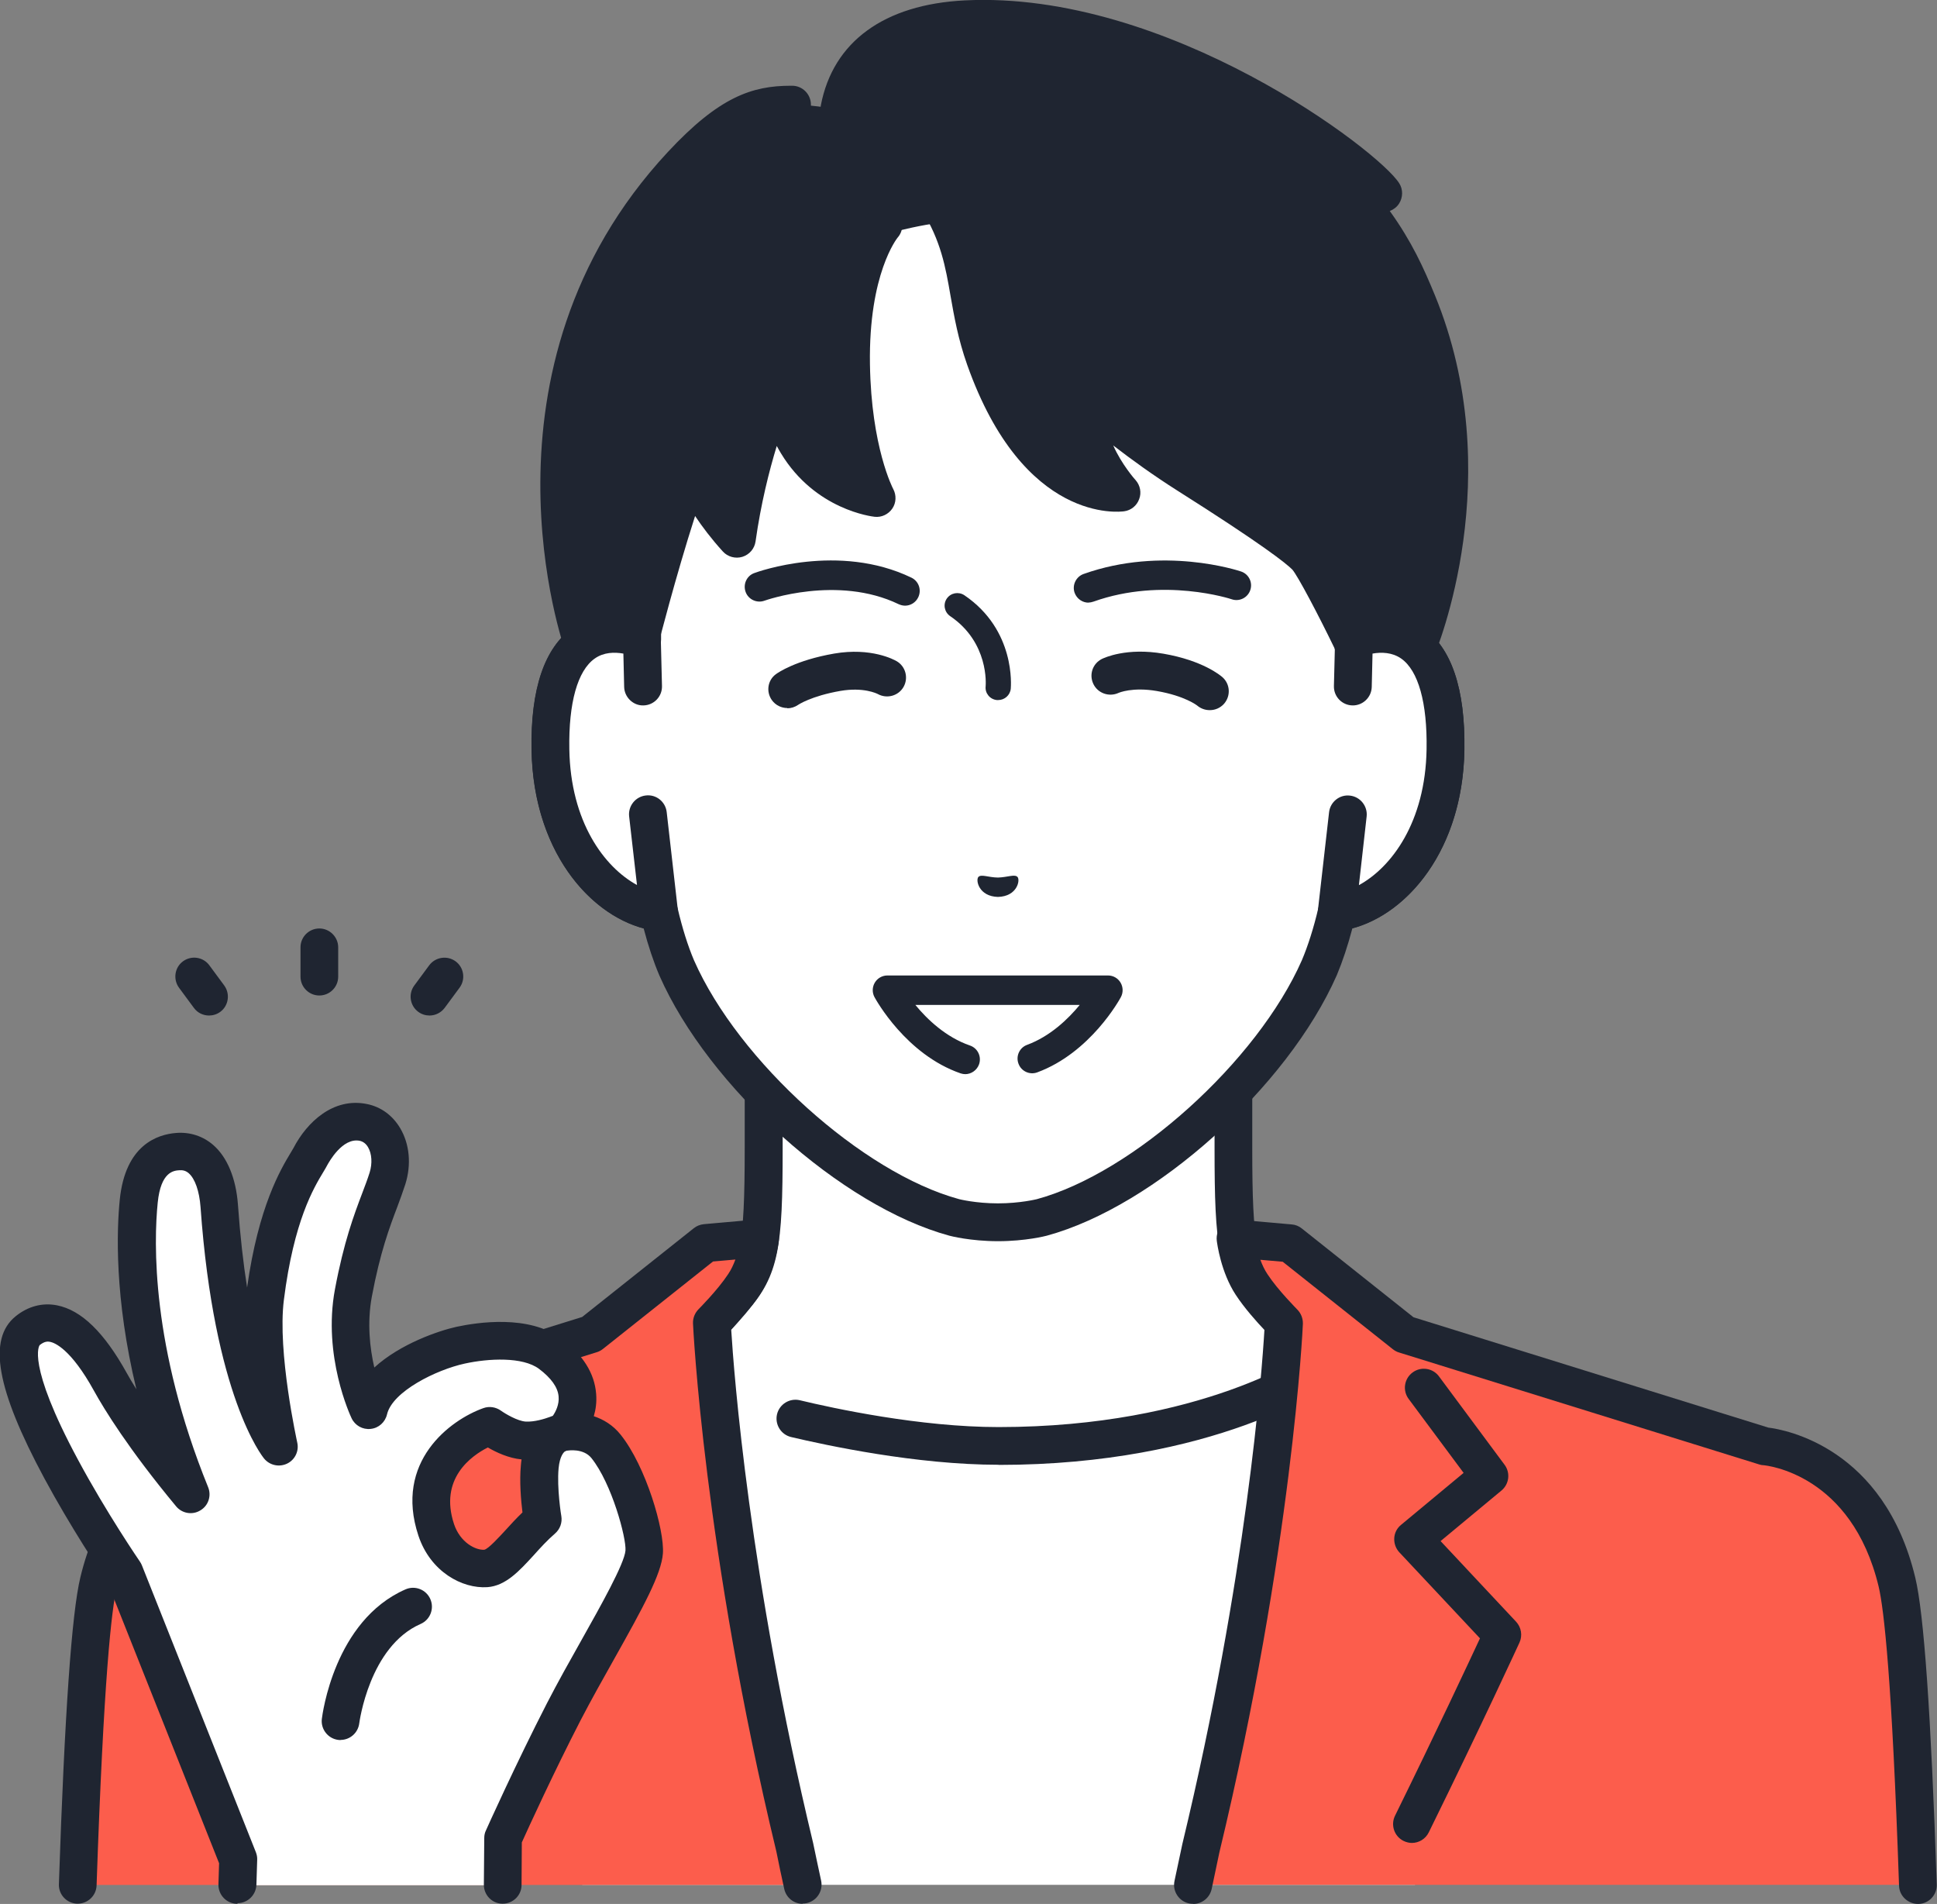 <?xml version="1.0" encoding="UTF-8"?>
<svg id="_レイヤー_2" xmlns="http://www.w3.org/2000/svg" width="148" height="145.45" viewBox="0 0 148 145.45">
  <rect x="0" y="0" width="148" height="145.45" fill="#808080" stroke="none"/>
  <defs>
    <style>
      .cls-1 {
        fill: #fff;
      }

      .cls-2 {
        fill: #fc5d4c;
      }

      .cls-3 {
        fill: #1f2531;
      }
    </style>
  </defs>
  <g>
    <g>
      <path class="cls-1" d="M113.19,109.95c-11.89-4.47-14.52-8.41-16.57-10.73s-2.36-3.99-2.36-11.49v-23.32l-17.95,4.1-17.95-4.1v23.32c0,7.5-.31,9.17-2.36,11.49s-4.68,6.26-16.57,10.73c-11.87,4.47,23.58,25.83,23.58,25.83h26.6s35.46-21.37,23.58-25.83Z"/>
      <path class="cls-3" d="M89.61,137.23c-.49,0-.97-.25-1.24-.7-.41-.68-.19-1.57.49-1.98,10.75-6.48,25.71-17.55,25.31-21.88-.02-.23-.08-.83-1.49-1.36-11.22-4.22-14.47-8-16.62-10.51-.18-.21-.36-.42-.53-.61-2.46-2.77-2.73-4.97-2.73-12.45v-21.51l-16.18,3.7c-.21.05-.43.05-.64,0l-16.18-3.7v21.51c0,7.48-.27,9.68-2.73,12.45-.17.19-.34.4-.53.61-2.15,2.5-5.4,6.29-16.62,10.51-1.41.53-1.47,1.14-1.49,1.36-.4,4.33,14.56,15.4,25.31,21.88.68.41.9,1.3.49,1.98-.41.68-1.3.9-1.98.49-4.58-2.76-27.4-16.92-26.7-24.62.11-1.2.78-2.84,3.35-3.81,10.53-3.96,13.48-7.4,15.44-9.69.19-.23.38-.44.56-.65,1.65-1.85,2-2.96,2-10.53v-23.32c0-.44.2-.86.54-1.13.34-.27.79-.38,1.22-.28l17.63,4.03,17.63-4.03c.43-.1.88,0,1.22.28.34.27.54.69.54,1.13v23.32c0,7.56.35,8.67,2,10.53.18.2.37.42.56.65,1.96,2.28,4.92,5.73,15.44,9.69,2.57.97,3.24,2.6,3.35,3.81.7,7.69-22.12,21.85-26.7,24.62-.23.14-.49.21-.74.21Z"/>
    </g>
    <path class="cls-1" d="M76.31,110.45c-16.28,0-24.72-5.96-24.72-5.96l-7.1,39.5h63.63l-7.23-39.5s-8.3,5.96-24.58,5.96Z"/>
    <path class="cls-3" d="M76.31,111.9c-6.31,0-13.2-1.49-15.87-2.12-.78-.19-1.25-.97-1.07-1.74.19-.78.97-1.25,1.74-1.07,2.57.62,9.19,2.05,15.19,2.05,15.55,0,23.66-5.63,23.74-5.69.65-.46,1.55-.31,2.01.34.46.65.32,1.55-.33,2.01-.35.25-8.87,6.23-25.43,6.23Z"/>
    <g>
      <g>
        <g>
          <path class="cls-1" d="M103.45,48.83s0,0,0,0v-14c0-4.04-1.01-8.01-2.95-11.55-3.71-6.76-11.21-14.62-24.14-14.68h-.23c-12.92.06-20.43,7.92-24.14,14.68-1.94,3.54-2.95,7.51-2.95,11.55v14s0,0,0,0c-3.01-1.14-7.13-.4-6.99,8.42.13,7.81,4.83,12,8.3,12.43h0c.35,1.49.79,2.95,1.34,4.25,3.6,8.16,13.35,16.94,21.21,19.07,0,0,1.4.37,3.34.37s3.34-.37,3.34-.37c7.86-2.13,17.61-10.91,21.21-19.07.56-1.3.99-2.76,1.34-4.25h0c3.47-.43,8.17-4.62,8.3-12.43.14-8.82-3.98-9.56-6.99-8.42Z"/>
          <path class="cls-3" d="M76.25,94.82c-2.1,0-3.64-.4-3.71-.42-8.25-2.24-18.4-11.34-22.16-19.88-.45-1.06-.85-2.26-1.2-3.59-4.23-1.13-8.44-6.02-8.56-13.64-.08-4.66.99-7.81,3.17-9.34,1.09-.77,2.41-1.08,3.82-.94v-12.17c0-4.28,1.08-8.52,3.13-12.25,3.15-5.73,10.64-15.36,25.4-15.43h.23c14.77.06,22.25,9.69,25.4,15.43,2.05,3.73,3.13,7.96,3.13,12.25v12.17c1.42-.15,2.73.17,3.82.94,2.18,1.53,3.24,4.67,3.17,9.33-.12,7.63-4.34,12.52-8.56,13.64-.35,1.33-.75,2.53-1.19,3.58-3.77,8.56-13.92,17.66-22.16,19.9-.07.02-1.62.42-3.72.42ZM46.94,49.87c-.5,0-1.03.11-1.5.44-1.31.92-2,3.38-1.94,6.92.11,7.01,4.18,10.67,7.04,11.02.6.07,1.09.52,1.23,1.11.36,1.54.78,2.88,1.26,4.01,3.4,7.71,12.87,16.24,20.26,18.24,0,0,1.26.32,2.96.32s2.96-.32,2.97-.32c7.38-2,16.85-10.53,20.25-18.25.47-1.11.9-2.46,1.26-3.99.14-.59.63-1.03,1.23-1.11,2.85-.36,6.92-4.01,7.04-11.02.06-3.55-.63-6-1.94-6.92-1.04-.73-2.38-.39-3.09-.12-.44.17-.94.11-1.33-.16-.39-.27-.62-.71-.62-1.19v-14c0-3.8-.96-7.55-2.77-10.85-2.84-5.18-9.6-13.87-22.88-13.93h-.22c-13.27.06-20.03,8.75-22.87,13.93-1.81,3.3-2.77,7.06-2.77,10.85v14c0,.5-.26.97-.69,1.23-.35.21-.76.27-1.15.16-.04-.01-.08-.03-.12-.04-.39-.15-.97-.32-1.59-.32Z"/>
        </g>
        <path class="cls-3" d="M72.66,17.13c1.53,3.42,1.21,6.28,2.62,10.26,3.97,11.2,10.41,10.25,10.41,10.25,0,0-1.57-1.43-2.31-4.01-.68-2.35-.59-3.32-.59-3.32,0,0,3.71,3.27,7.92,5.93,4.21,2.66,8.02,5.2,9.08,6.27.75.77,3.49,6.41,3.49,6.41l1.48,3.97,3.44-3.26s5.58-13.15.08-26.53c-1.21-2.94-2.4-5.38-5.34-8.69h0s2.74.37,2.74.37c-1.09-1.75-16.75-14.06-31.9-13.3-4.4.22-8.7,1.93-9.63,6.85-2.65-.21-6.5-1.71-12.08,4.29-15.02,16.13-7.54,36.64-7.54,36.64l2.99,1.67,1.35-1.99s2-7.82,3.92-13.1c0,0,.78,2.36,3.49,5.36,1-7.1,3.24-11.77,3.24-11.77,0,0-.16,2.01,1.55,4.8,2.3,3.75,5.88,3.86,5.88,3.86,0,0-1.85-3.35-1.95-10.2-.12-7.75,1.93-9.83,1.93-9.83,0,0,5.46-1.5,5.72-.9Z"/>
        <path class="cls-3" d="M47.53,52.35c-.24,0-.48-.06-.7-.18l-2.99-1.67c-.3-.17-.54-.44-.65-.77-.08-.21-7.61-21.53,7.84-38.12,3.92-4.21,6.43-5.06,9.4-5.06.03,0,.06,0,.09,0,.8,0,1.44.65,1.44,1.45,0,.79-.65,1.44-1.44,1.44-.03,0-.07,0-.1,0-1.94,0-3.74.35-7.27,4.14-12.96,13.92-8.36,31.51-7.4,34.67l1.34.75.47-.69c.36-1.39,2.14-8.17,3.9-12.99.21-.57.75-.95,1.36-.95,0,0,.02,0,.02,0,.62,0,1.16.41,1.35.99,0,0,.33.94,1.25,2.35,1.12-5.38,2.72-8.77,2.8-8.94.3-.62.98-.94,1.65-.78.66.16,1.12.77,1.1,1.45,0,0-.02,1.77,1.15,3.7.72,1.18,1.61,1.97,2.44,2.49-.48-1.8-.94-4.38-1-7.76-.12-8.08,2.53-11.29,2.84-11.63.53-.59,1.45-.65,2.04-.11.59.53.65,1.44.11,2.04,0,.01-2.21,2.71-2.1,9.66.1,6.33,1.76,9.5,1.78,9.53.25.47.23,1.05-.07,1.49-.3.44-.82.69-1.35.63-.18-.02-4.54-.52-7.16-4.85-.11-.19-.22-.37-.32-.56-.58,1.9-1.21,4.39-1.62,7.29-.08.56-.47,1.01-1.01,1.18-.53.16-1.12,0-1.49-.41-.89-.98-1.58-1.9-2.12-2.71-1.5,4.67-2.8,9.77-2.82,9.84-.04.16-.11.32-.2.45l-1.35,1.99c-.28.41-.73.63-1.2.63Z"/>
        <path class="cls-3" d="M104.77,54.33c-.11,0-.22-.01-.33-.04-.47-.11-.86-.45-1.03-.9l-1.46-3.9c-1.22-2.52-2.79-5.5-3.21-5.98-.46-.46-2.23-1.89-8.81-6.05-1.8-1.14-3.5-2.37-4.87-3.43.62,1.42,1.69,2.64,1.71,2.65.35.4.46.96.27,1.45-.18.5-.62.86-1.15.93-.31.04-7.67.99-11.99-11.19-.7-1.98-1-3.72-1.27-5.25-.39-2.26-.74-4.22-2.2-6.57-.78-1.25-1.39-1.95-2.44-2.12-.79-.13-1.32-.87-1.19-1.66.13-.79.87-1.32,1.66-1.19,2.54.41,3.77,2.39,4.43,3.45,1.76,2.83,2.18,5.25,2.59,7.6.26,1.49.53,3.04,1.15,4.79,1.78,5.03,4.05,7.35,5.84,8.41-.11-.24-.22-.5-.31-.75-.9-2.51-.84-4.16-.83-4.34.03-.55.37-1.04.88-1.26.51-.21,1.1-.12,1.51.25.04.03,3.68,3.23,7.74,5.79,7.84,4.96,8.97,6.1,9.34,6.48.8.81,2.7,4.61,3.76,6.8.02.04.04.08.05.12l.72,1.92,1.62-1.54c.72-1.89,4.75-13.53-.03-25.16-1.11-2.69-2.18-5.01-5.08-8.29-.4-.45-.48-1.1-.19-1.64.08-.14.17-.27.29-.37-5.07-3.85-16.9-10.99-28.1-10.43-3.32.17-7.46,1.29-8.28,5.67-.15.78-.9,1.3-1.69,1.15s-1.3-.9-1.15-1.69C63.65,3.19,67.55.34,73.71.03c15.51-.78,31.66,11.5,33.2,13.97.3.47.29,1.08-.01,1.55-.17.27-.43.46-.71.57,1.68,2.34,2.58,4.33,3.44,6.42,5.67,13.79.15,27.09-.08,27.65-.08.18-.19.35-.34.48l-3.44,3.26c-.27.26-.63.4-.99.4Z"/>
        <g>
          <path class="cls-1" d="M49.13,52.45l-.09-3.61c-3.01-1.14-7.13-.4-6.99,8.42.13,7.81,4.83,12,8.3,12.43l-.85-7.47-.37-9.77Z"/>
          <path class="cls-3" d="M50.36,71.13c-.06,0-.12,0-.18-.01-4.54-.57-9.43-5.61-9.57-13.84-.08-4.66.99-7.81,3.17-9.34,1.58-1.11,3.63-1.27,5.78-.46.55.21.92.73.93,1.32l.09,3.61c.02.8-.61,1.46-1.41,1.48-.77.03-1.46-.61-1.48-1.41l-.06-2.55c-.68-.12-1.5-.11-2.19.38-1.31.92-2,3.38-1.94,6.92.09,5.57,2.68,9.02,5.17,10.38l-.6-5.24c-.09-.79.48-1.51,1.27-1.6.8-.1,1.51.48,1.6,1.27l.85,7.47c.05.44-.1.88-.42,1.19-.27.27-.64.42-1.02.42Z"/>
        </g>
        <g>
          <path class="cls-1" d="M103.45,48.83l-.09,3.61-.37,9.77-.85,7.47c3.47-.43,8.17-4.62,8.3-12.43.14-8.82-3.98-9.56-6.99-8.42Z"/>
          <path class="cls-3" d="M102.14,71.13c-.38,0-.74-.15-1.02-.42-.32-.31-.47-.75-.42-1.19l.85-7.47c.09-.79.81-1.37,1.6-1.27.79.09,1.36.81,1.27,1.6l-.59,5.24c2.49-1.36,5.08-4.81,5.17-10.38.06-3.55-.63-6.01-1.94-6.93-.69-.48-1.51-.5-2.19-.38l-.06,2.55c-.02.8-.69,1.43-1.48,1.41-.8-.02-1.43-.68-1.41-1.48l.09-3.61c.01-.59.38-1.11.93-1.32,2.15-.81,4.2-.65,5.78.46,2.18,1.53,3.24,4.67,3.17,9.34-.13,8.23-5.03,13.28-9.57,13.84-.06,0-.12.01-.18.01Z"/>
        </g>
      </g>
      <g>
        <path class="cls-3" d="M74.75,67c.21-.24.76.03,1.5.04.73-.02,1.29-.28,1.5-.04.21.25-.03,1.48-1.5,1.52-1.46-.04-1.71-1.27-1.5-1.52Z"/>
        <path class="cls-3" d="M76.27,53.48s-.06,0-.1,0c-.53-.05-.92-.52-.86-1.05.01-.13.26-3.35-2.71-5.36-.44-.3-.56-.9-.26-1.34.3-.44.9-.55,1.34-.26,3.94,2.67,3.56,6.96,3.55,7.14-.05.5-.47.87-.96.87Z"/>
        <g>
          <path class="cls-1" d="M73.77,80.94l5.13-.06c3.71-1.38,5.78-5.22,5.78-5.22h-16.86s2.14,3.97,5.96,5.29Z"/>
          <path class="cls-3" d="M73.77,82.06c-.12,0-.25-.02-.37-.06-4.18-1.44-6.48-5.64-6.58-5.82-.19-.35-.18-.77.02-1.11.2-.34.57-.55.96-.55h16.86c.4,0,.76.21.96.55.2.34.21.76.02,1.11-.09.17-2.32,4.24-6.38,5.74-.58.22-1.23-.08-1.44-.66-.22-.58.08-1.23.66-1.44,1.76-.65,3.13-1.97,4.02-3.05h-12.56c.91,1.11,2.34,2.47,4.17,3.1.59.2.9.84.7,1.43-.16.46-.6.76-1.06.76Z"/>
        </g>
        <path class="cls-3" d="M69.16,46.27c-.16,0-.33-.04-.49-.11-4.68-2.26-10.2-.29-10.26-.27-.58.21-1.23-.09-1.44-.67-.21-.58.08-1.23.66-1.44.26-.1,6.45-2.33,12.01.35.56.27.79.94.52,1.5-.19.4-.59.64-1.01.64Z"/>
        <path class="cls-3" d="M83.17,46.04c-.46,0-.89-.29-1.06-.75-.21-.58.1-1.23.68-1.44,6.07-2.16,11.8-.27,12.04-.19.59.2.9.84.7,1.42-.2.59-.84.9-1.42.7-.05-.02-5.24-1.72-10.56.18-.12.04-.25.07-.38.07Z"/>
        <path class="cls-3" d="M92.42,54.25c-.34,0-.68-.12-.96-.36h0s-.93-.73-3.07-1.1c-1.86-.32-2.9.13-2.94.15-.72.32-1.57.02-1.91-.69-.34-.71-.06-1.55.65-1.91.19-.09,1.89-.89,4.71-.4,3,.52,4.35,1.66,4.5,1.79.6.53.65,1.44.12,2.04-.29.32-.68.48-1.08.48Z"/>
        <path class="cls-3" d="M60.16,54.09c-.45,0-.9-.21-1.18-.6-.46-.64-.33-1.53.31-1.99.15-.11,1.51-1.06,4.44-1.57,2.84-.49,4.59.47,4.78.58.69.4.92,1.29.52,1.98-.4.68-1.27.91-1.96.53-.08-.04-1.09-.54-2.85-.24-2.24.39-3.23,1.06-3.24,1.07-.25.17-.54.26-.83.26Z"/>
      </g>
    </g>
    <g>
      <path class="cls-2" d="M54.4,101.05s1.57-1.56,2.46-2.92c.98-1.49,1.23-3.52,1.23-3.52l-4.16.37-8.75,6.95-27.51,8.55s-7.76.56-10.12,10.37c-.7,2.91-1.22,11.98-1.6,23.15h55.39c-.21-.95-.41-1.89-.6-2.84-5.6-23.26-6.34-40.11-6.34-40.11Z"/>
      <path class="cls-3" d="M61.33,145.44c-.67,0-1.26-.46-1.41-1.14-.21-.95-.41-1.9-.6-2.85-5.56-23.08-6.36-40.17-6.37-40.34-.02-.41.14-.8.42-1.09.01-.01,1.47-1.47,2.27-2.69.23-.34.41-.73.55-1.11l-1.71.15-8.41,6.68c-.14.11-.3.2-.47.25l-27.51,8.55c-.1.03-.21.05-.32.06-.27.02-6.76.67-8.83,9.27-.42,1.72-1.02,7.09-1.56,22.86-.03.8-.7,1.41-1.49,1.39-.8-.03-1.42-.7-1.39-1.49.44-13.04.98-20.7,1.64-23.44,2.39-9.93,9.93-11.29,11.23-11.46l27.11-8.43,8.53-6.78c.22-.18.49-.28.77-.31l4.16-.37c.44-.04.86.12,1.17.43.3.31.45.75.4,1.18-.03.24-.32,2.41-1.45,4.14-.66,1.01-1.63,2.08-2.19,2.68.2,3.23,1.36,18.83,6.26,39.22.2.98.41,1.93.61,2.87.17.78-.33,1.55-1.11,1.72-.1.02-.21.03-.31.03Z"/>
    </g>
    <g>
      <path class="cls-2" d="M134.82,110.47l-27.51-8.55-8.75-6.95-4.16-.37s.25,2.03,1.23,3.52c.89,1.36,2.46,2.92,2.46,2.92,0,0-.74,16.85-6.34,40.11-.2.94-.4,1.89-.6,2.84h55.39c-.38-11.17-.9-20.23-1.6-23.15-2.36-9.81-10.12-10.37-10.12-10.37Z"/>
      <path class="cls-3" d="M91.16,145.44c-.1,0-.2-.01-.31-.03-.78-.17-1.28-.94-1.11-1.72.2-.94.4-1.89.6-2.82,4.92-20.43,6.08-36.04,6.27-39.27-.57-.6-1.53-1.67-2.19-2.68-1.13-1.72-1.42-3.9-1.45-4.14-.05-.43.09-.87.4-1.18.3-.31.72-.48,1.17-.43l4.16.37c.28.02.55.13.77.31l8.53,6.78,27.11,8.43c1.3.16,8.84,1.52,11.23,11.46.66,2.73,1.2,10.4,1.64,23.44.03.8-.6,1.47-1.39,1.49-.78.02-1.47-.6-1.49-1.39-.54-15.77-1.15-21.13-1.56-22.86-2.07-8.6-8.56-9.25-8.83-9.27-.1,0-.21-.03-.31-.06l-27.51-8.55c-.17-.05-.33-.14-.47-.25l-8.41-6.68-1.71-.15c.14.38.32.77.55,1.11.8,1.22,2.26,2.67,2.27,2.69.29.29.44.68.43,1.09,0,.17-.81,17.26-6.38,40.38-.19.9-.39,1.85-.59,2.8-.15.68-.75,1.14-1.41,1.14Z"/>
    </g>
    <path class="cls-3" d="M107.89,140.79c-.21,0-.43-.05-.64-.15-.72-.35-1.01-1.22-.66-1.93,3.22-6.55,5.58-11.6,6.49-13.55l-6.16-6.57c-.27-.29-.41-.68-.39-1.08.02-.4.21-.77.52-1.02l4.78-3.97-4.2-5.65c-.48-.64-.34-1.55.3-2.02.64-.48,1.55-.34,2.02.3l5.01,6.75c.46.62.35,1.48-.24,1.97l-4.65,3.86,5.77,6.16c.4.43.5,1.06.26,1.59-.03.06-2.76,6.02-6.93,14.5-.25.51-.76.81-1.3.81Z"/>
  </g>
  <g>
    <g>
      <g>
        <path class="cls-1" d="M43.07,109.43s2.95-3.02-1.04-6c-1.78-1.34-4.92-1.07-6.85-.65-1.92.42-6.4,2.18-7.04,4.97,0,0-2.03-4.27-1.16-8.95.89-4.8,1.99-6.81,2.6-8.76.61-1.95-.18-3.94-1.85-4.28-2.09-.42-3.52,1.63-4.03,2.6-.51.97-2.55,3.51-3.48,10.79-.55,4.31,1.05,11.4,1.05,11.4,0,0-3.53-4.26-4.54-18.42-.16-2.26-1.13-4.29-3.17-4.13-2.32.17-2.84,2.36-2.98,3.77-.12,1.16-1.09,10.03,3.95,22.43-3.49-4.21-5.33-7.18-6.12-8.59-2.3-4.16-4.53-5.37-6.33-3.91-1.75,1.41.21,6.2,2.55,10.55,2.24,4.17,4.83,7.94,4.83,7.94l8.71,21.92-.06,1.91h20.26l.03-3.56s2.24-5.01,4.64-9.65c2.49-4.82,6-10.23,6.15-12.21.1-1.35-1.16-5.88-2.91-8.07-1.2-1.49-3.23-1.08-3.23-1.08ZM41.23,112.06c-.16,1.71.22,4.03.22,4.03-1.82,1.58-3.04,3.66-4.33,3.74-1.29.09-3.11-.87-3.8-2.95-1.93-5.81,4.08-7.93,4.08-7.93,0,0,1.41,1.04,2.67,1.11,1.02.05,2.09-.31,2.46-.46.09-.04.15-.06.15-.06,0,0-.06.02-.15.06-.33.16-1.14.71-1.3,2.46Z"/>
        <path class="cls-1" d="M42.53,109.6c.09-.03.15-.06.15-.06,0,0-.06.02-.15.06Z"/>
        <path class="cls-3" d="M18.14,145.44s-.03,0-.05,0c-.8-.03-1.42-.69-1.4-1.49l.05-1.61-8.54-21.49c-.49-.72-2.78-4.14-4.82-7.93-3.66-6.81-4.33-10.62-2.19-12.36.95-.77,2.05-1.06,3.17-.84,1.86.37,3.6,2.06,5.33,5.18.16.28.39.69.73,1.23-1.69-7.01-1.5-12.17-1.27-14.47.42-4.21,2.89-5,4.32-5.11,1.05-.08,2.03.24,2.81.91,1.08.93,1.75,2.55,1.9,4.56.17,2.4.41,4.5.7,6.34.87-6.21,2.58-9.05,3.32-10.28.09-.16.17-.28.23-.39,1.02-1.96,3.03-3.87,5.6-3.35,1.07.21,1.97.87,2.55,1.85.72,1.22.86,2.78.39,4.28-.18.56-.39,1.12-.61,1.72-.59,1.55-1.32,3.49-1.95,6.87-.37,2-.15,3.94.19,5.41,1.98-1.81,4.92-2.81,6.28-3.11,1.59-.34,5.54-.95,8.02.91,1.64,1.22,2.53,2.64,2.65,4.22.05.63-.03,1.2-.18,1.7.73.24,1.47.68,2.05,1.41,1.94,2.42,3.36,7.3,3.23,9.08-.12,1.57-1.49,4.08-3.72,8.05-.88,1.56-1.78,3.17-2.58,4.71-2.03,3.94-3.98,8.2-4.48,9.31l-.02,3.25c0,.79-.65,1.43-1.44,1.43h-.01c-.8,0-1.44-.66-1.43-1.46l.03-3.56c0-.2.04-.4.13-.58.02-.05,2.29-5.1,4.67-9.73.82-1.59,1.74-3.23,2.63-4.81,1.46-2.6,3.28-5.83,3.36-6.84.07-.96-1.04-5.11-2.6-7.06-.62-.77-1.78-.58-1.83-.57-.02,0-.04,0-.06,0-.01,0-.02.01-.04.02-.02,0-.06.03-.11.05-.08.06-.38.35-.47,1.28-.14,1.5.2,3.64.21,3.66.08.49-.1.99-.48,1.32-.59.51-1.12,1.09-1.63,1.66-1.1,1.2-2.14,2.34-3.54,2.44h0c-1.92.13-4.35-1.17-5.27-3.93-1.88-5.66,2.43-8.85,4.97-9.75.45-.16.95-.08,1.34.2.35.25,1.27.79,1.88.83.67.04,1.46-.21,1.84-.35.1-.04.18-.07.24-.09.21-.3.5-.86.44-1.48-.06-.7-.57-1.41-1.5-2.11-1.25-.93-3.84-.8-5.67-.4-2.17.47-5.53,2.13-5.94,3.88-.14.6-.64,1.05-1.25,1.11-.61.07-1.2-.26-1.46-.82-.09-.19-2.22-4.75-1.27-9.84.68-3.63,1.46-5.7,2.09-7.36.22-.58.41-1.08.56-1.56.22-.7.17-1.45-.12-1.94-.16-.27-.37-.43-.64-.49-1.32-.26-2.35,1.64-2.47,1.85-.08.15-.18.33-.31.54-.73,1.21-2.25,3.73-3.01,9.76-.51,4.01,1.01,10.83,1.02,10.9.15.65-.17,1.32-.77,1.61-.6.29-1.32.14-1.75-.37-.16-.19-3.84-4.79-4.87-19.24-.09-1.2-.42-2.16-.91-2.58-.2-.17-.42-.24-.71-.22-.42.03-1.41.1-1.65,2.47-.3,2.98-.52,10.98,3.85,21.74.27.66.02,1.42-.6,1.78-.61.37-1.4.23-1.85-.32-3.65-4.4-5.49-7.41-6.27-8.82-1.77-3.21-3.01-3.67-3.35-3.74-.19-.04-.44-.04-.8.25-.01.01-1.06,1.34,2.92,8.74,2.17,4.05,4.72,7.77,4.74,7.8.06.09.11.18.15.28l8.71,21.92c.07.18.11.38.1.58l-.06,1.91c-.03.78-.67,1.4-1.44,1.4ZM37.27,110.58c-1.25.63-3.73,2.38-2.58,5.85.47,1.41,1.65,2.01,2.32,1.96.32-.08,1.1-.94,1.62-1.5.39-.43.81-.89,1.29-1.35-.11-.89-.24-2.37-.12-3.61.01-.15.03-.3.05-.44-.98-.09-1.94-.54-2.57-.91Z"/>
      </g>
      <path class="cls-3" d="M26.03,132.93c-.06,0-.11,0-.17-.01-.79-.09-1.36-.81-1.27-1.6.04-.31.94-7.51,6.39-9.9.73-.32,1.58.01,1.9.74.32.73-.01,1.58-.74,1.9-3.93,1.72-4.68,7.54-4.69,7.59-.09.73-.71,1.27-1.43,1.27Z"/>
    </g>
    <g>
      <path class="cls-3" d="M24.4,76.05c-.8,0-1.44-.65-1.44-1.44v-2.24c0-.8.65-1.44,1.44-1.44s1.44.65,1.44,1.44v2.24c0,.8-.65,1.44-1.44,1.44Z"/>
      <path class="cls-3" d="M32.82,77.58c-.3,0-.6-.09-.86-.28-.64-.47-.78-1.38-.3-2.02l1.13-1.53c.47-.64,1.38-.78,2.02-.31.64.47.78,1.38.3,2.02l-1.13,1.53c-.28.38-.72.59-1.16.59Z"/>
      <path class="cls-3" d="M15.97,77.58c-.44,0-.88-.2-1.16-.59l-1.13-1.53c-.47-.64-.34-1.55.3-2.02.64-.47,1.55-.34,2.02.31l1.13,1.53c.47.64.34,1.55-.3,2.02-.26.19-.56.28-.86.28Z"/>
    </g>
  </g>
</svg>